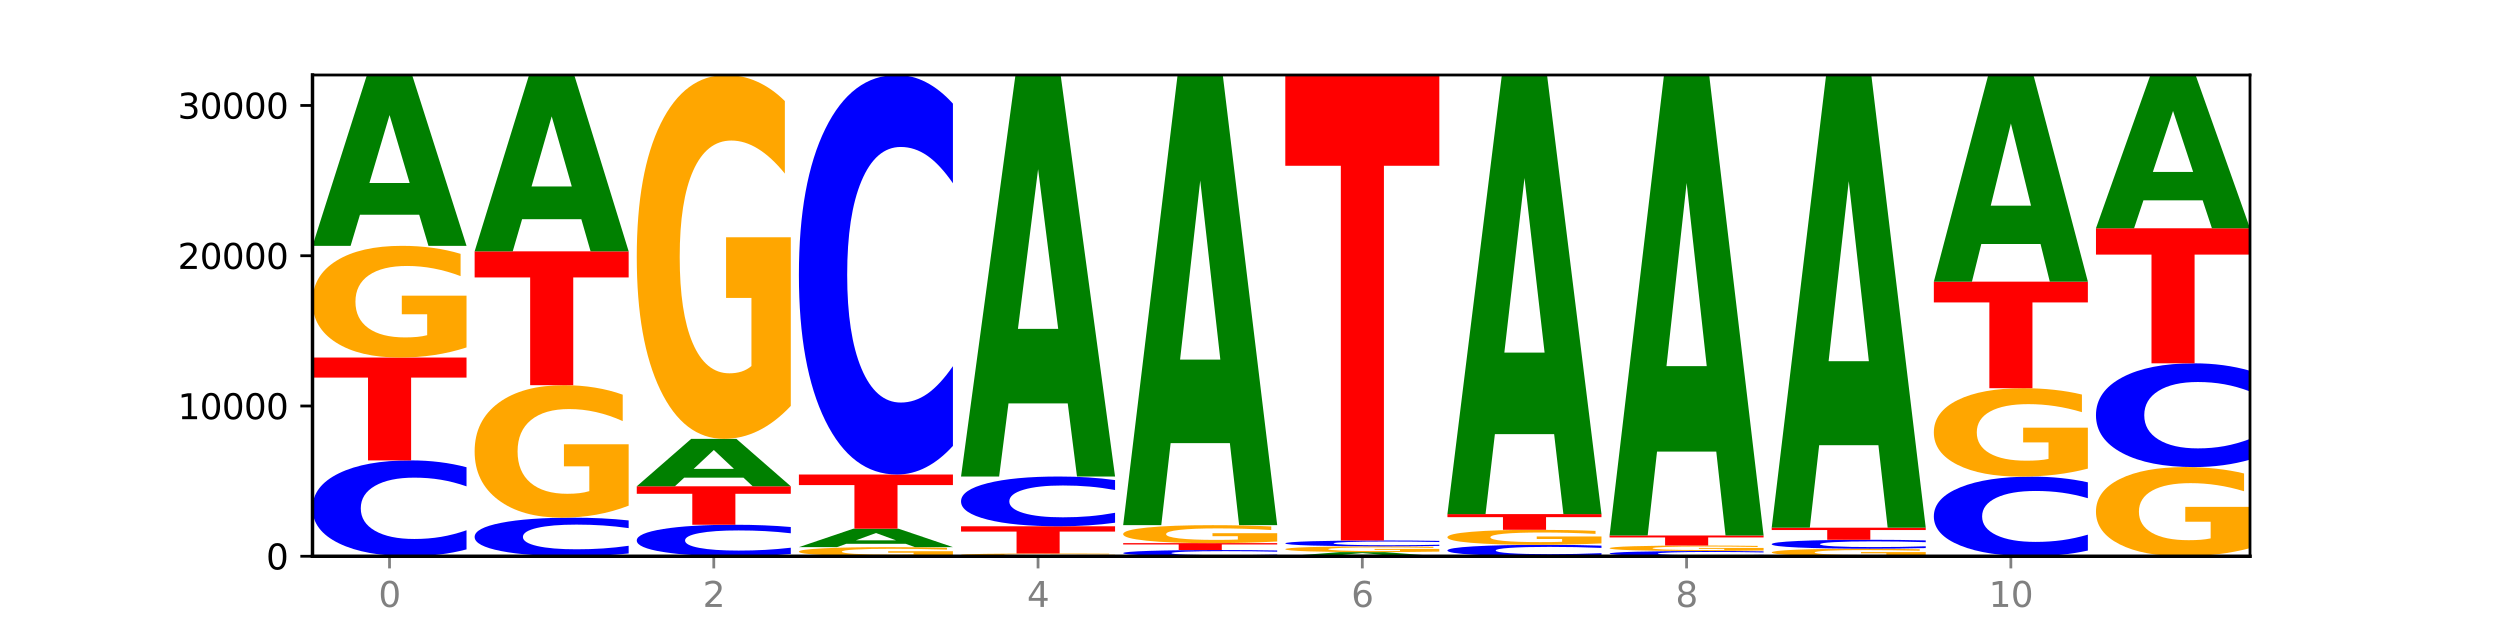 <?xml version="1.0" encoding="utf-8" standalone="no"?>
<!DOCTYPE svg PUBLIC "-//W3C//DTD SVG 1.1//EN"
  "http://www.w3.org/Graphics/SVG/1.1/DTD/svg11.dtd">
<svg xmlns:xlink="http://www.w3.org/1999/xlink" width="720pt" height="180pt" viewBox="0 0 720 180" xmlns="http://www.w3.org/2000/svg" version="1.1">
 <defs>
  <style type="text/css">*{stroke-linejoin: round; stroke-linecap: butt}</style>
 </defs>
 <g id="figure_1">
  <g id="patch_1">
   <path d="M 0 180 
L 720 180 
L 720 0 
L 0 0 
z
" style="fill: #ffffff"/>
  </g>
  <g id="axes_1">
   <g id="patch_2">
    <path d="M 90 160.2 
L 648 160.2 
L 648 21.6 
L 90 21.6 
z
" style="fill: #ffffff"/>
   </g>
   <g id="line2d_1">
    <path d="M 90 160.2 
L 648 160.2 
" clip-path="url(#pe44e05680a)" style="fill: none; stroke: #000000; stroke-width: 0.5; stroke-linecap: square"/>
   </g>
   <g id="patch_3">
    <path d="M 134.36 158.221 
Q 130.649 159.202 126.637 159.698 
Q 122.624 160.2 118.254 160.2 
Q 105.222 160.2 97.611 156.481 
Q 90 152.763 90 146.403 
Q 90 140.021 97.611 136.308 
Q 105.222 132.589 118.254 132.589 
Q 122.624 132.589 126.637 133.091 
Q 130.649 133.587 134.36 134.568 
L 134.36 140.072 
Q 130.616 138.772 126.983 138.167 
Q 123.351 137.563 119.339 137.563 
Q 112.141 137.563 108.017 139.918 
Q 103.904 142.268 103.904 146.403 
Q 103.904 150.521 108.017 152.877 
Q 112.141 155.226 119.339 155.226 
Q 123.351 155.226 126.983 154.622 
Q 130.616 154.012 134.36 152.711 
L 134.36 158.221 
z
" clip-path="url(#pe44e05680a)" style="fill: #0000ff"/>
   </g>
   <g id="patch_4">
    <path d="M 90 102.974 
L 134.36 102.974 
L 134.36 108.75 
L 118.401 108.75 
L 118.401 132.589 
L 105.99 132.589 
L 105.99 108.75 
L 90 108.75 
L 90 102.974 
z
" clip-path="url(#pe44e05680a)" style="fill: #ff0000"/>
   </g>
   <g id="patch_5">
    <path d="M 134.36 100.064 
Q 129.886 101.519 125.074 102.25 
Q 120.263 102.974 115.133 102.974 
Q 103.541 102.974 96.77 98.641 
Q 90 94.308 90 86.898 
Q 90 79.402 96.89 75.102 
Q 103.789 70.802 115.789 70.802 
Q 120.412 70.802 124.647 71.387 
Q 128.892 71.965 132.65 73.108 
L 132.65 79.521 
Q 128.773 78.053 124.935 77.328 
Q 121.098 76.597 117.24 76.597 
Q 110.102 76.597 106.235 79.269 
Q 102.367 81.934 102.367 86.898 
Q 102.367 91.816 106.096 94.501 
Q 109.824 97.179 116.684 97.179 
Q 118.553 97.179 120.153 97.026 
Q 121.754 96.867 123.026 96.535 
L 123.026 90.513 
L 115.719 90.513 
L 115.719 85.15 
L 134.36 85.15 
L 134.36 100.064 
z
" clip-path="url(#pe44e05680a)" style="fill: #ffa600"/>
   </g>
   <g id="patch_6">
    <path d="M 120.728 61.839 
L 103.668 61.839 
L 100.974 70.802 
L 90 70.802 
L 105.672 21.6 
L 118.687 21.6 
L 134.36 70.802 
L 123.395 70.802 
L 120.728 61.839 
z
M 106.389 52.707 
L 117.98 52.707 
L 112.194 33.136 
L 106.389 52.707 
z
" clip-path="url(#pe44e05680a)" style="fill: #008000"/>
   </g>
   <g id="patch_7">
    <path d="M 181.054 159.403 
Q 177.344 159.798 173.331 159.998 
Q 169.319 160.2 164.949 160.2 
Q 151.917 160.2 144.306 158.703 
Q 136.695 157.206 136.695 154.647 
Q 136.695 152.078 144.306 150.583 
Q 151.917 149.086 164.949 149.086 
Q 169.319 149.086 173.331 149.288 
Q 177.344 149.488 181.054 149.883 
L 181.054 152.098 
Q 177.31 151.575 173.678 151.332 
Q 170.045 151.088 166.033 151.088 
Q 158.835 151.088 154.711 152.036 
Q 150.598 152.982 150.598 154.647 
Q 150.598 156.304 154.711 157.252 
Q 158.835 158.198 166.033 158.198 
Q 170.045 158.198 173.678 157.955 
Q 177.31 157.709 181.054 157.186 
L 181.054 159.403 
z
" clip-path="url(#pe44e05680a)" style="fill: #0000ff"/>
   </g>
   <g id="patch_8">
    <path d="M 181.054 145.634 
Q 176.581 147.36 171.769 148.227 
Q 166.957 149.086 161.827 149.086 
Q 150.235 149.086 143.465 143.948 
Q 136.695 138.809 136.695 130.022 
Q 136.695 121.131 143.584 116.032 
Q 150.484 110.933 162.483 110.933 
Q 167.106 110.933 171.341 111.627 
Q 175.586 112.312 179.344 113.668 
L 179.344 121.273 
Q 175.467 119.532 171.63 118.673 
Q 167.792 117.806 163.935 117.806 
Q 156.797 117.806 152.929 120.974 
Q 149.062 124.134 149.062 130.022 
Q 149.062 135.854 152.79 139.038 
Q 156.518 142.214 163.378 142.214 
Q 165.247 142.214 166.848 142.033 
Q 168.448 141.843 169.721 141.449 
L 169.721 134.309 
L 162.414 134.309 
L 162.414 127.949 
L 181.054 127.949 
L 181.054 145.634 
z
" clip-path="url(#pe44e05680a)" style="fill: #ffa600"/>
   </g>
   <g id="patch_9">
    <path d="M 136.695 72.386 
L 181.054 72.386 
L 181.054 79.904 
L 165.095 79.904 
L 165.095 110.933 
L 152.685 110.933 
L 152.685 79.904 
L 136.695 79.904 
L 136.695 72.386 
z
" clip-path="url(#pe44e05680a)" style="fill: #ff0000"/>
   </g>
   <g id="patch_10">
    <path d="M 167.423 63.134 
L 150.363 63.134 
L 147.669 72.386 
L 136.695 72.386 
L 152.367 21.6 
L 165.382 21.6 
L 181.054 72.386 
L 170.089 72.386 
L 167.423 63.134 
z
M 153.083 53.709 
L 164.675 53.709 
L 158.888 33.507 
L 153.083 53.709 
z
" clip-path="url(#pe44e05680a)" style="fill: #008000"/>
   </g>
   <g id="patch_11">
    <path d="M 227.749 159.55 
Q 224.038 159.872 220.026 160.035 
Q 216.014 160.2 211.644 160.2 
Q 198.612 160.2 191 158.978 
Q 183.389 157.757 183.389 155.667 
Q 183.389 153.571 191 152.351 
Q 198.612 151.129 211.644 151.129 
Q 216.014 151.129 220.026 151.294 
Q 224.038 151.457 227.749 151.779 
L 227.749 153.587 
Q 224.005 153.16 220.372 152.962 
Q 216.74 152.763 212.728 152.763 
Q 205.53 152.763 201.406 153.537 
Q 197.293 154.309 197.293 155.667 
Q 197.293 157.02 201.406 157.794 
Q 205.53 158.566 212.728 158.566 
Q 216.74 158.566 220.372 158.367 
Q 224.005 158.167 227.749 157.74 
L 227.749 159.55 
z
" clip-path="url(#pe44e05680a)" style="fill: #0000ff"/>
   </g>
   <g id="patch_12">
    <path d="M 183.389 140.054 
L 227.749 140.054 
L 227.749 142.214 
L 211.79 142.214 
L 211.79 151.129 
L 199.379 151.129 
L 199.379 142.214 
L 183.389 142.214 
L 183.389 140.054 
z
" clip-path="url(#pe44e05680a)" style="fill: #ff0000"/>
   </g>
   <g id="patch_13">
    <path d="M 214.117 137.565 
L 197.057 137.565 
L 194.363 140.054 
L 183.389 140.054 
L 199.062 126.392 
L 212.077 126.392 
L 227.749 140.054 
L 216.784 140.054 
L 214.117 137.565 
z
M 199.778 135.03 
L 211.369 135.03 
L 205.583 129.595 
L 199.778 135.03 
z
" clip-path="url(#pe44e05680a)" style="fill: #008000"/>
   </g>
   <g id="patch_14">
    <path d="M 227.749 116.91 
Q 223.275 121.651 218.463 124.032 
Q 213.652 126.392 208.522 126.392 
Q 196.93 126.392 190.159 112.278 
Q 183.389 98.164 183.389 74.028 
Q 183.389 49.611 190.279 35.605 
Q 197.178 21.6 209.178 21.6 
Q 213.801 21.6 218.036 23.505 
Q 222.281 25.388 226.039 29.111 
L 226.039 50 
Q 222.162 45.217 218.324 42.857 
Q 214.487 40.476 210.629 40.476 
Q 203.491 40.476 199.624 49.178 
Q 195.757 57.858 195.757 74.028 
Q 195.757 90.047 199.485 98.792 
Q 203.213 107.516 210.073 107.516 
Q 211.942 107.516 213.542 107.018 
Q 215.143 106.498 216.415 105.416 
L 216.415 85.804 
L 209.108 85.804 
L 209.108 68.335 
L 227.749 68.335 
L 227.749 116.91 
z
" clip-path="url(#pe44e05680a)" style="fill: #ffa600"/>
   </g>
   <g id="patch_15">
    <path d="M 274.444 159.962 
Q 269.97 160.081 265.158 160.141 
Q 260.346 160.2 255.216 160.2 
Q 243.624 160.2 236.854 159.846 
Q 230.084 159.492 230.084 158.887 
Q 230.084 158.275 236.973 157.924 
Q 243.873 157.573 255.872 157.573 
Q 260.495 157.573 264.73 157.621 
Q 268.976 157.668 272.734 157.761 
L 272.734 158.285 
Q 268.856 158.165 265.019 158.106 
Q 261.181 158.046 257.324 158.046 
Q 250.186 158.046 246.318 158.264 
Q 242.451 158.482 242.451 158.887 
Q 242.451 159.289 246.179 159.508 
Q 249.907 159.727 256.767 159.727 
Q 258.636 159.727 260.237 159.714 
Q 261.837 159.701 263.11 159.674 
L 263.11 159.183 
L 255.803 159.183 
L 255.803 158.745 
L 274.444 158.745 
L 274.444 159.962 
z
" clip-path="url(#pe44e05680a)" style="fill: #ffa600"/>
   </g>
   <g id="patch_16">
    <path d="M 260.812 156.607 
L 243.752 156.607 
L 241.058 157.573 
L 230.084 157.573 
L 245.756 152.267 
L 258.771 152.267 
L 274.444 157.573 
L 263.478 157.573 
L 260.812 156.607 
z
M 246.473 155.622 
L 258.064 155.622 
L 252.277 153.511 
L 246.473 155.622 
z
" clip-path="url(#pe44e05680a)" style="fill: #008000"/>
   </g>
   <g id="patch_17">
    <path d="M 230.084 136.661 
L 274.444 136.661 
L 274.444 139.705 
L 258.484 139.705 
L 258.484 152.267 
L 246.074 152.267 
L 246.074 139.705 
L 230.084 139.705 
L 230.084 136.661 
z
" clip-path="url(#pe44e05680a)" style="fill: #ff0000"/>
   </g>
   <g id="patch_18">
    <path d="M 274.444 128.414 
Q 270.733 132.502 266.721 134.57 
Q 262.708 136.661 258.338 136.661 
Q 245.306 136.661 237.695 121.165 
Q 230.084 105.668 230.084 79.166 
Q 230.084 52.57 237.695 37.097 
Q 245.306 21.6 258.338 21.6 
Q 262.708 21.6 266.721 23.692 
Q 270.733 25.759 274.444 29.848 
L 274.444 52.784 
Q 270.699 47.365 267.067 44.845 
Q 263.435 42.326 259.422 42.326 
Q 252.224 42.326 248.1 52.142 
Q 243.987 61.934 243.987 79.166 
Q 243.987 96.327 248.1 106.143 
Q 252.224 115.936 259.422 115.936 
Q 263.435 115.936 267.067 113.416 
Q 270.699 110.873 274.444 105.454 
L 274.444 128.414 
z
" clip-path="url(#pe44e05680a)" style="fill: #0000ff"/>
   </g>
   <g id="patch_19">
    <path d="M 321.138 160.128 
Q 316.664 160.164 311.853 160.182 
Q 307.041 160.2 301.911 160.2 
Q 290.319 160.2 283.549 160.093 
Q 276.778 159.986 276.778 159.802 
Q 276.778 159.617 283.668 159.51 
Q 290.567 159.404 302.567 159.404 
Q 307.19 159.404 311.425 159.418 
Q 315.67 159.432 319.428 159.461 
L 319.428 159.62 
Q 315.551 159.583 311.713 159.565 
Q 307.876 159.547 304.018 159.547 
Q 296.88 159.547 293.013 159.613 
Q 289.146 159.679 289.146 159.802 
Q 289.146 159.924 292.874 159.99 
Q 296.602 160.057 303.462 160.057 
Q 305.331 160.057 306.931 160.053 
Q 308.532 160.049 309.805 160.041 
L 309.805 159.892 
L 302.497 159.892 
L 302.497 159.759 
L 321.138 159.759 
L 321.138 160.128 
z
" clip-path="url(#pe44e05680a)" style="fill: #ffa600"/>
   </g>
   <g id="patch_20">
    <path d="M 276.778 151.57 
L 321.138 151.57 
L 321.138 153.098 
L 305.179 153.098 
L 305.179 159.404 
L 292.768 159.404 
L 292.768 153.098 
L 276.778 153.098 
L 276.778 151.57 
z
" clip-path="url(#pe44e05680a)" style="fill: #ff0000"/>
   </g>
   <g id="patch_21">
    <path d="M 321.138 150.543 
Q 317.427 151.052 313.415 151.31 
Q 309.403 151.57 305.033 151.57 
Q 292.001 151.57 284.389 149.64 
Q 276.778 147.71 276.778 144.408 
Q 276.778 141.095 284.389 139.168 
Q 292.001 137.237 305.033 137.237 
Q 309.403 137.237 313.415 137.498 
Q 317.427 137.755 321.138 138.264 
L 321.138 141.122 
Q 317.394 140.447 313.762 140.133 
Q 310.129 139.819 306.117 139.819 
Q 298.919 139.819 294.795 141.042 
Q 290.682 142.262 290.682 144.408 
Q 290.682 146.546 294.795 147.769 
Q 298.919 148.989 306.117 148.989 
Q 310.129 148.989 313.762 148.675 
Q 317.394 148.358 321.138 147.683 
L 321.138 150.543 
z
" clip-path="url(#pe44e05680a)" style="fill: #0000ff"/>
   </g>
   <g id="patch_22">
    <path d="M 307.506 116.172 
L 290.446 116.172 
L 287.753 137.237 
L 276.778 137.237 
L 292.451 21.6 
L 305.466 21.6 
L 321.138 137.237 
L 310.173 137.237 
L 307.506 116.172 
z
M 293.167 94.71 
L 304.758 94.71 
L 298.972 48.712 
L 293.167 94.71 
z
" clip-path="url(#pe44e05680a)" style="fill: #008000"/>
   </g>
   <g id="patch_23">
    <path d="M 367.833 160.072 
Q 364.122 160.135 360.11 160.167 
Q 356.097 160.2 351.727 160.2 
Q 338.695 160.2 331.084 159.959 
Q 323.473 159.717 323.473 159.305 
Q 323.473 158.891 331.084 158.65 
Q 338.695 158.408 351.727 158.408 
Q 356.097 158.408 360.11 158.441 
Q 364.122 158.473 367.833 158.537 
L 367.833 158.894 
Q 364.088 158.81 360.456 158.77 
Q 356.824 158.731 352.811 158.731 
Q 345.614 158.731 341.489 158.884 
Q 337.376 159.036 337.376 159.305 
Q 337.376 159.572 341.489 159.725 
Q 345.614 159.877 352.811 159.877 
Q 356.824 159.877 360.456 159.838 
Q 364.088 159.798 367.833 159.714 
L 367.833 160.072 
z
" clip-path="url(#pe44e05680a)" style="fill: #0000ff"/>
   </g>
   <g id="patch_24">
    <path d="M 323.473 156.422 
L 367.833 156.422 
L 367.833 156.809 
L 351.873 156.809 
L 351.873 158.408 
L 339.463 158.408 
L 339.463 156.809 
L 323.473 156.809 
L 323.473 156.422 
z
" clip-path="url(#pe44e05680a)" style="fill: #ff0000"/>
   </g>
   <g id="patch_25">
    <path d="M 367.833 155.954 
Q 363.359 156.188 358.547 156.305 
Q 353.735 156.422 348.605 156.422 
Q 337.013 156.422 330.243 155.725 
Q 323.473 155.028 323.473 153.836 
Q 323.473 152.629 330.362 151.938 
Q 337.262 151.246 349.262 151.246 
Q 353.884 151.246 358.12 151.34 
Q 362.365 151.433 366.123 151.617 
L 366.123 152.649 
Q 362.245 152.412 358.408 152.296 
Q 354.57 152.178 350.713 152.178 
Q 343.575 152.178 339.708 152.608 
Q 335.84 153.037 335.84 153.836 
Q 335.84 154.627 339.568 155.059 
Q 343.297 155.49 350.156 155.49 
Q 352.025 155.49 353.626 155.465 
Q 355.227 155.439 356.499 155.386 
L 356.499 154.417 
L 349.192 154.417 
L 349.192 153.554 
L 367.833 153.554 
L 367.833 155.954 
z
" clip-path="url(#pe44e05680a)" style="fill: #ffa600"/>
   </g>
   <g id="patch_26">
    <path d="M 354.201 127.628 
L 337.141 127.628 
L 334.447 151.246 
L 323.473 151.246 
L 339.145 21.6 
L 352.16 21.6 
L 367.833 151.246 
L 356.867 151.246 
L 354.201 127.628 
z
M 339.862 103.566 
L 351.453 103.566 
L 345.666 51.997 
L 339.862 103.566 
z
" clip-path="url(#pe44e05680a)" style="fill: #008000"/>
   </g>
   <g id="patch_27">
    <path d="M 400.895 159.984 
L 383.835 159.984 
L 381.142 160.2 
L 370.167 160.2 
L 385.84 159.014 
L 398.855 159.014 
L 414.527 160.2 
L 403.562 160.2 
L 400.895 159.984 
z
M 386.556 159.764 
L 398.147 159.764 
L 392.361 159.292 
L 386.556 159.764 
z
" clip-path="url(#pe44e05680a)" style="fill: #008000"/>
   </g>
   <g id="patch_28">
    <path d="M 414.527 158.863 
Q 410.053 158.939 405.242 158.977 
Q 400.43 159.014 395.3 159.014 
Q 383.708 159.014 376.938 158.789 
Q 370.167 158.564 370.167 158.179 
Q 370.167 157.79 377.057 157.567 
Q 383.956 157.344 395.956 157.344 
Q 400.579 157.344 404.814 157.374 
Q 409.059 157.404 412.817 157.463 
L 412.817 157.796 
Q 408.94 157.72 405.102 157.683 
Q 401.265 157.645 397.408 157.645 
Q 390.269 157.645 386.402 157.783 
Q 382.535 157.922 382.535 158.179 
Q 382.535 158.435 386.263 158.574 
Q 389.991 158.713 396.851 158.713 
Q 398.72 158.713 400.321 158.705 
Q 401.921 158.697 403.194 158.68 
L 403.194 158.367 
L 395.887 158.367 
L 395.887 158.089 
L 414.527 158.089 
L 414.527 158.863 
z
" clip-path="url(#pe44e05680a)" style="fill: #ffa600"/>
   </g>
   <g id="patch_29">
    <path d="M 414.527 157.222 
Q 410.817 157.283 406.804 157.313 
Q 402.792 157.344 398.422 157.344 
Q 385.39 157.344 377.779 157.116 
Q 370.167 156.888 370.167 156.498 
Q 370.167 156.107 377.779 155.879 
Q 385.39 155.652 398.422 155.652 
Q 402.792 155.652 406.804 155.682 
Q 410.817 155.713 414.527 155.773 
L 414.527 156.11 
Q 410.783 156.03 407.151 155.993 
Q 403.518 155.956 399.506 155.956 
Q 392.308 155.956 388.184 156.101 
Q 384.071 156.245 384.071 156.498 
Q 384.071 156.751 388.184 156.895 
Q 392.308 157.039 399.506 157.039 
Q 403.518 157.039 407.151 157.002 
Q 410.783 156.964 414.527 156.885 
L 414.527 157.222 
z
" clip-path="url(#pe44e05680a)" style="fill: #0000ff"/>
   </g>
   <g id="patch_30">
    <path d="M 370.167 21.6 
L 414.527 21.6 
L 414.527 47.744 
L 398.568 47.744 
L 398.568 155.652 
L 386.158 155.652 
L 386.158 47.744 
L 370.167 47.744 
L 370.167 21.6 
z
" clip-path="url(#pe44e05680a)" style="fill: #ff0000"/>
   </g>
   <g id="patch_31">
    <path d="M 461.222 159.964 
Q 457.511 160.081 453.499 160.14 
Q 449.486 160.2 445.116 160.2 
Q 432.084 160.2 424.473 159.756 
Q 416.862 159.313 416.862 158.554 
Q 416.862 157.793 424.473 157.35 
Q 432.084 156.907 445.116 156.907 
Q 449.486 156.907 453.499 156.966 
Q 457.511 157.026 461.222 157.143 
L 461.222 157.799 
Q 457.478 157.644 453.845 157.572 
Q 450.213 157.5 446.2 157.5 
Q 439.003 157.5 434.879 157.781 
Q 430.766 158.061 430.766 158.554 
Q 430.766 159.046 434.879 159.326 
Q 439.003 159.607 446.2 159.607 
Q 450.213 159.607 453.845 159.535 
Q 457.478 159.462 461.222 159.307 
L 461.222 159.964 
z
" clip-path="url(#pe44e05680a)" style="fill: #0000ff"/>
   </g>
   <g id="patch_32">
    <path d="M 461.222 156.515 
Q 456.748 156.711 451.936 156.809 
Q 447.124 156.907 441.995 156.907 
Q 430.403 156.907 423.632 156.324 
Q 416.862 155.742 416.862 154.746 
Q 416.862 153.739 423.752 153.161 
Q 430.651 152.583 442.651 152.583 
Q 447.274 152.583 451.509 152.662 
Q 455.754 152.739 459.512 152.893 
L 459.512 153.755 
Q 455.635 153.558 451.797 153.46 
Q 447.96 153.362 444.102 153.362 
Q 436.964 153.362 433.097 153.721 
Q 429.229 154.079 429.229 154.746 
Q 429.229 155.407 432.958 155.768 
Q 436.686 156.128 443.545 156.128 
Q 445.414 156.128 447.015 156.107 
Q 448.616 156.086 449.888 156.041 
L 449.888 155.232 
L 442.581 155.232 
L 442.581 154.511 
L 461.222 154.511 
L 461.222 156.515 
z
" clip-path="url(#pe44e05680a)" style="fill: #ffa600"/>
   </g>
   <g id="patch_33">
    <path d="M 416.862 148.061 
L 461.222 148.061 
L 461.222 148.943 
L 445.263 148.943 
L 445.263 152.583 
L 432.852 152.583 
L 432.852 148.943 
L 416.862 148.943 
L 416.862 148.061 
z
" clip-path="url(#pe44e05680a)" style="fill: #ff0000"/>
   </g>
   <g id="patch_34">
    <path d="M 447.59 125.024 
L 430.53 125.024 
L 427.836 148.061 
L 416.862 148.061 
L 432.534 21.6 
L 445.549 21.6 
L 461.222 148.061 
L 450.257 148.061 
L 447.59 125.024 
z
M 433.251 101.553 
L 444.842 101.553 
L 439.055 51.25 
L 433.251 101.553 
z
" clip-path="url(#pe44e05680a)" style="fill: #008000"/>
   </g>
   <g id="patch_35">
    <path d="M 507.916 160.092 
Q 504.206 160.145 500.193 160.173 
Q 496.181 160.2 491.811 160.2 
Q 478.779 160.2 471.168 159.997 
Q 463.556 159.793 463.556 159.445 
Q 463.556 159.096 471.168 158.893 
Q 478.779 158.69 491.811 158.69 
Q 496.181 158.69 500.193 158.717 
Q 504.206 158.744 507.916 158.798 
L 507.916 159.099 
Q 504.172 159.028 500.54 158.995 
Q 496.907 158.962 492.895 158.962 
Q 485.697 158.962 481.573 159.091 
Q 477.46 159.219 477.46 159.445 
Q 477.46 159.671 481.573 159.799 
Q 485.697 159.928 492.895 159.928 
Q 496.907 159.928 500.54 159.895 
Q 504.172 159.861 507.916 159.79 
L 507.916 160.092 
z
" clip-path="url(#pe44e05680a)" style="fill: #0000ff"/>
   </g>
   <g id="patch_36">
    <path d="M 507.916 158.546 
Q 503.443 158.618 498.631 158.654 
Q 493.819 158.69 488.689 158.69 
Q 477.097 158.69 470.327 158.476 
Q 463.556 158.263 463.556 157.898 
Q 463.556 157.529 470.446 157.317 
Q 477.346 157.106 489.345 157.106 
Q 493.968 157.106 498.203 157.134 
Q 502.448 157.163 506.206 157.219 
L 506.206 157.535 
Q 502.329 157.463 498.492 157.427 
Q 494.654 157.391 490.797 157.391 
Q 483.659 157.391 479.791 157.523 
Q 475.924 157.654 475.924 157.898 
Q 475.924 158.14 479.652 158.272 
Q 483.38 158.404 490.24 158.404 
Q 492.109 158.404 493.71 158.397 
Q 495.31 158.389 496.583 158.373 
L 496.583 158.076 
L 489.276 158.076 
L 489.276 157.812 
L 507.916 157.812 
L 507.916 158.546 
z
" clip-path="url(#pe44e05680a)" style="fill: #ffa600"/>
   </g>
   <g id="patch_37">
    <path d="M 463.556 154.223 
L 507.916 154.223 
L 507.916 154.786 
L 491.957 154.786 
L 491.957 157.106 
L 479.547 157.106 
L 479.547 154.786 
L 463.556 154.786 
L 463.556 154.223 
z
" clip-path="url(#pe44e05680a)" style="fill: #ff0000"/>
   </g>
   <g id="patch_38">
    <path d="M 494.285 130.064 
L 477.225 130.064 
L 474.531 154.223 
L 463.556 154.223 
L 479.229 21.6 
L 492.244 21.6 
L 507.916 154.223 
L 496.951 154.223 
L 494.285 130.064 
z
M 479.945 105.449 
L 491.536 105.449 
L 485.75 52.695 
L 479.945 105.449 
z
" clip-path="url(#pe44e05680a)" style="fill: #008000"/>
   </g>
   <g id="patch_39">
    <path d="M 554.611 160.003 
Q 550.137 160.102 545.325 160.151 
Q 540.514 160.2 535.384 160.2 
Q 523.792 160.2 517.021 159.907 
Q 510.251 159.615 510.251 159.114 
Q 510.251 158.608 517.141 158.318 
Q 524.04 158.027 536.04 158.027 
Q 540.663 158.027 544.898 158.067 
Q 549.143 158.106 552.901 158.183 
L 552.901 158.616 
Q 549.024 158.517 545.186 158.468 
Q 541.349 158.419 537.491 158.419 
Q 530.353 158.419 526.486 158.599 
Q 522.619 158.779 522.619 159.114 
Q 522.619 159.447 526.347 159.628 
Q 530.075 159.809 536.935 159.809 
Q 538.804 159.809 540.404 159.798 
Q 542.005 159.788 543.277 159.765 
L 543.277 159.359 
L 535.97 159.359 
L 535.97 158.996 
L 554.611 158.996 
L 554.611 160.003 
z
" clip-path="url(#pe44e05680a)" style="fill: #ffa600"/>
   </g>
   <g id="patch_40">
    <path d="M 554.611 157.843 
Q 550.9 157.934 546.888 157.981 
Q 542.875 158.027 538.505 158.027 
Q 525.474 158.027 517.862 157.681 
Q 510.251 157.334 510.251 156.741 
Q 510.251 156.146 517.862 155.799 
Q 525.474 155.452 538.505 155.452 
Q 542.875 155.452 546.888 155.499 
Q 550.9 155.546 554.611 155.637 
L 554.611 156.15 
Q 550.867 156.029 547.234 155.973 
Q 543.602 155.916 539.59 155.916 
Q 532.392 155.916 528.268 156.136 
Q 524.155 156.355 524.155 156.741 
Q 524.155 157.125 528.268 157.344 
Q 532.392 157.564 539.59 157.564 
Q 543.602 157.564 547.234 157.507 
Q 550.867 157.45 554.611 157.329 
L 554.611 157.843 
z
" clip-path="url(#pe44e05680a)" style="fill: #0000ff"/>
   </g>
   <g id="patch_41">
    <path d="M 510.251 151.973 
L 554.611 151.973 
L 554.611 152.652 
L 538.652 152.652 
L 538.652 155.452 
L 526.241 155.452 
L 526.241 152.652 
L 510.251 152.652 
L 510.251 151.973 
z
" clip-path="url(#pe44e05680a)" style="fill: #ff0000"/>
   </g>
   <g id="patch_42">
    <path d="M 540.979 128.223 
L 523.919 128.223 
L 521.225 151.973 
L 510.251 151.973 
L 525.923 21.6 
L 538.938 21.6 
L 554.611 151.973 
L 543.646 151.973 
L 540.979 128.223 
z
M 526.64 104.026 
L 538.231 104.026 
L 532.445 52.168 
L 526.64 104.026 
z
" clip-path="url(#pe44e05680a)" style="fill: #008000"/>
   </g>
   <g id="patch_43">
    <path d="M 601.305 158.556 
Q 597.595 159.371 593.582 159.783 
Q 589.57 160.2 585.2 160.2 
Q 572.168 160.2 564.557 157.111 
Q 556.946 154.023 556.946 148.741 
Q 556.946 143.44 564.557 140.356 
Q 572.168 137.267 585.2 137.267 
Q 589.57 137.267 593.582 137.684 
Q 597.595 138.096 601.305 138.911 
L 601.305 143.483 
Q 597.561 142.402 593.929 141.9 
Q 590.297 141.398 586.284 141.398 
Q 579.086 141.398 574.962 143.355 
Q 570.849 145.306 570.849 148.741 
Q 570.849 152.161 574.962 154.117 
Q 579.086 156.069 586.284 156.069 
Q 590.297 156.069 593.929 155.567 
Q 597.561 155.06 601.305 153.98 
L 601.305 158.556 
z
" clip-path="url(#pe44e05680a)" style="fill: #0000ff"/>
   </g>
   <g id="patch_44">
    <path d="M 601.305 134.963 
Q 596.832 136.115 592.02 136.694 
Q 587.208 137.267 582.078 137.267 
Q 570.486 137.267 563.716 133.838 
Q 556.946 130.408 556.946 124.543 
Q 556.946 118.61 563.835 115.206 
Q 570.735 111.803 582.734 111.803 
Q 587.357 111.803 591.592 112.266 
Q 595.838 112.723 599.595 113.628 
L 599.595 118.704 
Q 595.718 117.542 591.881 116.968 
Q 588.043 116.39 584.186 116.39 
Q 577.048 116.39 573.18 118.504 
Q 569.313 120.614 569.313 124.543 
Q 569.313 128.436 573.041 130.561 
Q 576.769 132.68 583.629 132.68 
Q 585.498 132.68 587.099 132.56 
Q 588.699 132.433 589.972 132.17 
L 589.972 127.405 
L 582.665 127.405 
L 582.665 123.16 
L 601.305 123.16 
L 601.305 134.963 
z
" clip-path="url(#pe44e05680a)" style="fill: #ffa600"/>
   </g>
   <g id="patch_45">
    <path d="M 556.946 81.115 
L 601.305 81.115 
L 601.305 87.1 
L 585.346 87.1 
L 585.346 111.803 
L 572.936 111.803 
L 572.936 87.1 
L 556.946 87.1 
L 556.946 81.115 
z
" clip-path="url(#pe44e05680a)" style="fill: #ff0000"/>
   </g>
   <g id="patch_46">
    <path d="M 587.674 70.273 
L 570.614 70.273 
L 567.92 81.115 
L 556.946 81.115 
L 572.618 21.6 
L 585.633 21.6 
L 601.305 81.115 
L 590.34 81.115 
L 587.674 70.273 
z
M 573.335 59.227 
L 584.926 59.227 
L 579.139 35.554 
L 573.335 59.227 
z
" clip-path="url(#pe44e05680a)" style="fill: #008000"/>
   </g>
   <g id="patch_47">
    <path d="M 648 157.876 
Q 643.526 159.038 638.714 159.622 
Q 633.903 160.2 628.773 160.2 
Q 617.181 160.2 610.41 156.741 
Q 603.64 153.282 603.64 147.368 
Q 603.64 141.384 610.53 137.951 
Q 617.429 134.519 629.429 134.519 
Q 634.052 134.519 638.287 134.986 
Q 642.532 135.448 646.29 136.36 
L 646.29 141.479 
Q 642.413 140.307 638.575 139.729 
Q 634.738 139.145 630.88 139.145 
Q 623.742 139.145 619.875 141.278 
Q 616.008 143.405 616.008 147.368 
Q 616.008 151.293 619.736 153.436 
Q 623.464 155.574 630.324 155.574 
Q 632.193 155.574 633.793 155.452 
Q 635.394 155.325 636.666 155.06 
L 636.666 150.253 
L 629.359 150.253 
L 629.359 145.972 
L 648 145.972 
L 648 157.876 
z
" clip-path="url(#pe44e05680a)" style="fill: #ffa600"/>
   </g>
   <g id="patch_48">
    <path d="M 648 132.377 
Q 644.289 133.439 640.277 133.976 
Q 636.265 134.519 631.895 134.519 
Q 618.863 134.519 611.251 130.494 
Q 603.64 126.47 603.64 119.587 
Q 603.64 112.68 611.251 108.661 
Q 618.863 104.636 631.895 104.636 
Q 636.265 104.636 640.277 105.179 
Q 644.289 105.716 648 106.778 
L 648 112.735 
Q 644.256 111.328 640.623 110.673 
Q 636.991 110.019 632.979 110.019 
Q 625.781 110.019 621.657 112.568 
Q 617.544 115.112 617.544 119.587 
Q 617.544 124.044 621.657 126.593 
Q 625.781 129.136 632.979 129.136 
Q 636.991 129.136 640.623 128.482 
Q 644.256 127.822 648 126.414 
L 648 132.377 
z
" clip-path="url(#pe44e05680a)" style="fill: #0000ff"/>
   </g>
   <g id="patch_49">
    <path d="M 603.64 65.743 
L 648 65.743 
L 648 73.328 
L 632.041 73.328 
L 632.041 104.636 
L 619.63 104.636 
L 619.63 73.328 
L 603.64 73.328 
L 603.64 65.743 
z
" clip-path="url(#pe44e05680a)" style="fill: #ff0000"/>
   </g>
   <g id="patch_50">
    <path d="M 634.368 57.701 
L 617.308 57.701 
L 614.614 65.743 
L 603.64 65.743 
L 619.313 21.6 
L 632.328 21.6 
L 648 65.743 
L 637.035 65.743 
L 634.368 57.701 
z
M 620.029 49.509 
L 631.62 49.509 
L 625.834 31.95 
L 620.029 49.509 
z
" clip-path="url(#pe44e05680a)" style="fill: #008000"/>
   </g>
   <g id="matplotlib.axis_1">
    <g id="xtick_1">
     <g id="line2d_2">
      <defs>
       <path id="md0467ba23e" d="M 0 0 
L 0 3.5 
" style="stroke: #808080; stroke-width: 0.8"/>
      </defs>
      <g>
       <use xlink:href="#md0467ba23e" x="112.18" y="160.2" style="fill: #808080; stroke: #808080; stroke-width: 0.8"/>
      </g>
     </g>
     <g id="text_1">
      <!-- 0 -->
      <g style="fill: #808080" transform="translate(108.999 174.798) scale(0.1 -0.1)">
       <defs>
        <path id="DejaVuSans-30" d="M 2034 4250 
Q 1547 4250 1301 3770 
Q 1056 3291 1056 2328 
Q 1056 1369 1301 889 
Q 1547 409 2034 409 
Q 2525 409 2770 889 
Q 3016 1369 3016 2328 
Q 3016 3291 2770 3770 
Q 2525 4250 2034 4250 
z
M 2034 4750 
Q 2819 4750 3233 4129 
Q 3647 3509 3647 2328 
Q 3647 1150 3233 529 
Q 2819 -91 2034 -91 
Q 1250 -91 836 529 
Q 422 1150 422 2328 
Q 422 3509 836 4129 
Q 1250 4750 2034 4750 
z
" transform="scale(0.016)"/>
       </defs>
       <use xlink:href="#DejaVuSans-30"/>
      </g>
     </g>
    </g>
    <g id="xtick_2">
     <g id="line2d_3">
      <g>
       <use xlink:href="#md0467ba23e" x="205.569" y="160.2" style="fill: #808080; stroke: #808080; stroke-width: 0.8"/>
      </g>
     </g>
     <g id="text_2">
      <!-- 2 -->
      <g style="fill: #808080" transform="translate(202.388 174.798) scale(0.1 -0.1)">
       <defs>
        <path id="DejaVuSans-32" d="M 1228 531 
L 3431 531 
L 3431 0 
L 469 0 
L 469 531 
Q 828 903 1448 1529 
Q 2069 2156 2228 2338 
Q 2531 2678 2651 2914 
Q 2772 3150 2772 3378 
Q 2772 3750 2511 3984 
Q 2250 4219 1831 4219 
Q 1534 4219 1204 4116 
Q 875 4013 500 3803 
L 500 4441 
Q 881 4594 1212 4672 
Q 1544 4750 1819 4750 
Q 2544 4750 2975 4387 
Q 3406 4025 3406 3419 
Q 3406 3131 3298 2873 
Q 3191 2616 2906 2266 
Q 2828 2175 2409 1742 
Q 1991 1309 1228 531 
z
" transform="scale(0.016)"/>
       </defs>
       <use xlink:href="#DejaVuSans-32"/>
      </g>
     </g>
    </g>
    <g id="xtick_3">
     <g id="line2d_4">
      <g>
       <use xlink:href="#md0467ba23e" x="298.958" y="160.2" style="fill: #808080; stroke: #808080; stroke-width: 0.8"/>
      </g>
     </g>
     <g id="text_3">
      <!-- 4 -->
      <g style="fill: #808080" transform="translate(295.777 174.798) scale(0.1 -0.1)">
       <defs>
        <path id="DejaVuSans-34" d="M 2419 4116 
L 825 1625 
L 2419 1625 
L 2419 4116 
z
M 2253 4666 
L 3047 4666 
L 3047 1625 
L 3713 1625 
L 3713 1100 
L 3047 1100 
L 3047 0 
L 2419 0 
L 2419 1100 
L 313 1100 
L 313 1709 
L 2253 4666 
z
" transform="scale(0.016)"/>
       </defs>
       <use xlink:href="#DejaVuSans-34"/>
      </g>
     </g>
    </g>
    <g id="xtick_4">
     <g id="line2d_5">
      <g>
       <use xlink:href="#md0467ba23e" x="392.347" y="160.2" style="fill: #808080; stroke: #808080; stroke-width: 0.8"/>
      </g>
     </g>
     <g id="text_4">
      <!-- 6 -->
      <g style="fill: #808080" transform="translate(389.166 174.798) scale(0.1 -0.1)">
       <defs>
        <path id="DejaVuSans-36" d="M 2113 2584 
Q 1688 2584 1439 2293 
Q 1191 2003 1191 1497 
Q 1191 994 1439 701 
Q 1688 409 2113 409 
Q 2538 409 2786 701 
Q 3034 994 3034 1497 
Q 3034 2003 2786 2293 
Q 2538 2584 2113 2584 
z
M 3366 4563 
L 3366 3988 
Q 3128 4100 2886 4159 
Q 2644 4219 2406 4219 
Q 1781 4219 1451 3797 
Q 1122 3375 1075 2522 
Q 1259 2794 1537 2939 
Q 1816 3084 2150 3084 
Q 2853 3084 3261 2657 
Q 3669 2231 3669 1497 
Q 3669 778 3244 343 
Q 2819 -91 2113 -91 
Q 1303 -91 875 529 
Q 447 1150 447 2328 
Q 447 3434 972 4092 
Q 1497 4750 2381 4750 
Q 2619 4750 2861 4703 
Q 3103 4656 3366 4563 
z
" transform="scale(0.016)"/>
       </defs>
       <use xlink:href="#DejaVuSans-36"/>
      </g>
     </g>
    </g>
    <g id="xtick_5">
     <g id="line2d_6">
      <g>
       <use xlink:href="#md0467ba23e" x="485.736" y="160.2" style="fill: #808080; stroke: #808080; stroke-width: 0.8"/>
      </g>
     </g>
     <g id="text_5">
      <!-- 8 -->
      <g style="fill: #808080" transform="translate(482.555 174.798) scale(0.1 -0.1)">
       <defs>
        <path id="DejaVuSans-38" d="M 2034 2216 
Q 1584 2216 1326 1975 
Q 1069 1734 1069 1313 
Q 1069 891 1326 650 
Q 1584 409 2034 409 
Q 2484 409 2743 651 
Q 3003 894 3003 1313 
Q 3003 1734 2745 1975 
Q 2488 2216 2034 2216 
z
M 1403 2484 
Q 997 2584 770 2862 
Q 544 3141 544 3541 
Q 544 4100 942 4425 
Q 1341 4750 2034 4750 
Q 2731 4750 3128 4425 
Q 3525 4100 3525 3541 
Q 3525 3141 3298 2862 
Q 3072 2584 2669 2484 
Q 3125 2378 3379 2068 
Q 3634 1759 3634 1313 
Q 3634 634 3220 271 
Q 2806 -91 2034 -91 
Q 1263 -91 848 271 
Q 434 634 434 1313 
Q 434 1759 690 2068 
Q 947 2378 1403 2484 
z
M 1172 3481 
Q 1172 3119 1398 2916 
Q 1625 2713 2034 2713 
Q 2441 2713 2670 2916 
Q 2900 3119 2900 3481 
Q 2900 3844 2670 4047 
Q 2441 4250 2034 4250 
Q 1625 4250 1398 4047 
Q 1172 3844 1172 3481 
z
" transform="scale(0.016)"/>
       </defs>
       <use xlink:href="#DejaVuSans-38"/>
      </g>
     </g>
    </g>
    <g id="xtick_6">
     <g id="line2d_7">
      <g>
       <use xlink:href="#md0467ba23e" x="579.126" y="160.2" style="fill: #808080; stroke: #808080; stroke-width: 0.8"/>
      </g>
     </g>
     <g id="text_6">
      <!-- 10 -->
      <g style="fill: #808080" transform="translate(572.763 174.798) scale(0.1 -0.1)">
       <defs>
        <path id="DejaVuSans-31" d="M 794 531 
L 1825 531 
L 1825 4091 
L 703 3866 
L 703 4441 
L 1819 4666 
L 2450 4666 
L 2450 531 
L 3481 531 
L 3481 0 
L 794 0 
L 794 531 
z
" transform="scale(0.016)"/>
       </defs>
       <use xlink:href="#DejaVuSans-31"/>
       <use xlink:href="#DejaVuSans-30" x="63.623"/>
      </g>
     </g>
    </g>
   </g>
   <g id="matplotlib.axis_2">
    <g id="ytick_1">
     <g id="line2d_8">
      <defs>
       <path id="m7556983783" d="M 0 0 
L -3.5 0 
" style="stroke: #000000; stroke-width: 0.8"/>
      </defs>
      <g>
       <use xlink:href="#m7556983783" x="90" y="160.2" style="stroke: #000000; stroke-width: 0.8"/>
      </g>
     </g>
     <g id="text_7">
      <!-- 0 -->
      <g transform="translate(76.638 163.999) scale(0.1 -0.1)">
       <use xlink:href="#DejaVuSans-30"/>
      </g>
     </g>
    </g>
    <g id="ytick_2">
     <g id="line2d_9">
      <g>
       <use xlink:href="#m7556983783" x="90" y="116.923" style="stroke: #000000; stroke-width: 0.8"/>
      </g>
     </g>
     <g id="text_8">
      <!-- 10000 -->
      <g transform="translate(51.188 120.722) scale(0.1 -0.1)">
       <use xlink:href="#DejaVuSans-31"/>
       <use xlink:href="#DejaVuSans-30" x="63.623"/>
       <use xlink:href="#DejaVuSans-30" x="127.246"/>
       <use xlink:href="#DejaVuSans-30" x="190.869"/>
       <use xlink:href="#DejaVuSans-30" x="254.492"/>
      </g>
     </g>
    </g>
    <g id="ytick_3">
     <g id="line2d_10">
      <g>
       <use xlink:href="#m7556983783" x="90" y="73.645" style="stroke: #000000; stroke-width: 0.8"/>
      </g>
     </g>
     <g id="text_9">
      <!-- 20000 -->
      <g transform="translate(51.188 77.445) scale(0.1 -0.1)">
       <use xlink:href="#DejaVuSans-32"/>
       <use xlink:href="#DejaVuSans-30" x="63.623"/>
       <use xlink:href="#DejaVuSans-30" x="127.246"/>
       <use xlink:href="#DejaVuSans-30" x="190.869"/>
       <use xlink:href="#DejaVuSans-30" x="254.492"/>
      </g>
     </g>
    </g>
    <g id="ytick_4">
     <g id="line2d_11">
      <g>
       <use xlink:href="#m7556983783" x="90" y="30.368" style="stroke: #000000; stroke-width: 0.8"/>
      </g>
     </g>
     <g id="text_10">
      <!-- 30000 -->
      <g transform="translate(51.188 34.167) scale(0.1 -0.1)">
       <defs>
        <path id="DejaVuSans-33" d="M 2597 2516 
Q 3050 2419 3304 2112 
Q 3559 1806 3559 1356 
Q 3559 666 3084 287 
Q 2609 -91 1734 -91 
Q 1441 -91 1130 -33 
Q 819 25 488 141 
L 488 750 
Q 750 597 1062 519 
Q 1375 441 1716 441 
Q 2309 441 2620 675 
Q 2931 909 2931 1356 
Q 2931 1769 2642 2001 
Q 2353 2234 1838 2234 
L 1294 2234 
L 1294 2753 
L 1863 2753 
Q 2328 2753 2575 2939 
Q 2822 3125 2822 3475 
Q 2822 3834 2567 4026 
Q 2313 4219 1838 4219 
Q 1578 4219 1281 4162 
Q 984 4106 628 3988 
L 628 4550 
Q 988 4650 1302 4700 
Q 1616 4750 1894 4750 
Q 2613 4750 3031 4423 
Q 3450 4097 3450 3541 
Q 3450 3153 3228 2886 
Q 3006 2619 2597 2516 
z
" transform="scale(0.016)"/>
       </defs>
       <use xlink:href="#DejaVuSans-33"/>
       <use xlink:href="#DejaVuSans-30" x="63.623"/>
       <use xlink:href="#DejaVuSans-30" x="127.246"/>
       <use xlink:href="#DejaVuSans-30" x="190.869"/>
       <use xlink:href="#DejaVuSans-30" x="254.492"/>
      </g>
     </g>
    </g>
   </g>
   <g id="patch_51">
    <path d="M 90 160.2 
L 90 21.6 
" style="fill: none; stroke: #000000; stroke-linejoin: miter; stroke-linecap: square"/>
   </g>
   <g id="patch_52">
    <path d="M 648 160.2 
L 648 21.6 
" style="fill: none; stroke: #000000; stroke-width: 0.8; stroke-linejoin: miter; stroke-linecap: square"/>
   </g>
   <g id="patch_53">
    <path d="M 90 160.2 
L 648 160.2 
" style="fill: none; stroke: #000000; stroke-linejoin: miter; stroke-linecap: square"/>
   </g>
   <g id="patch_54">
    <path d="M 90 21.6 
L 648 21.6 
" style="fill: none; stroke: #000000; stroke-width: 0.8; stroke-linejoin: miter; stroke-linecap: square"/>
   </g>
  </g>
 </g>
 <defs>
  <clipPath id="pe44e05680a">
   <rect x="90" y="21.6" width="558" height="138.6"/>
  </clipPath>
 </defs>
</svg>
